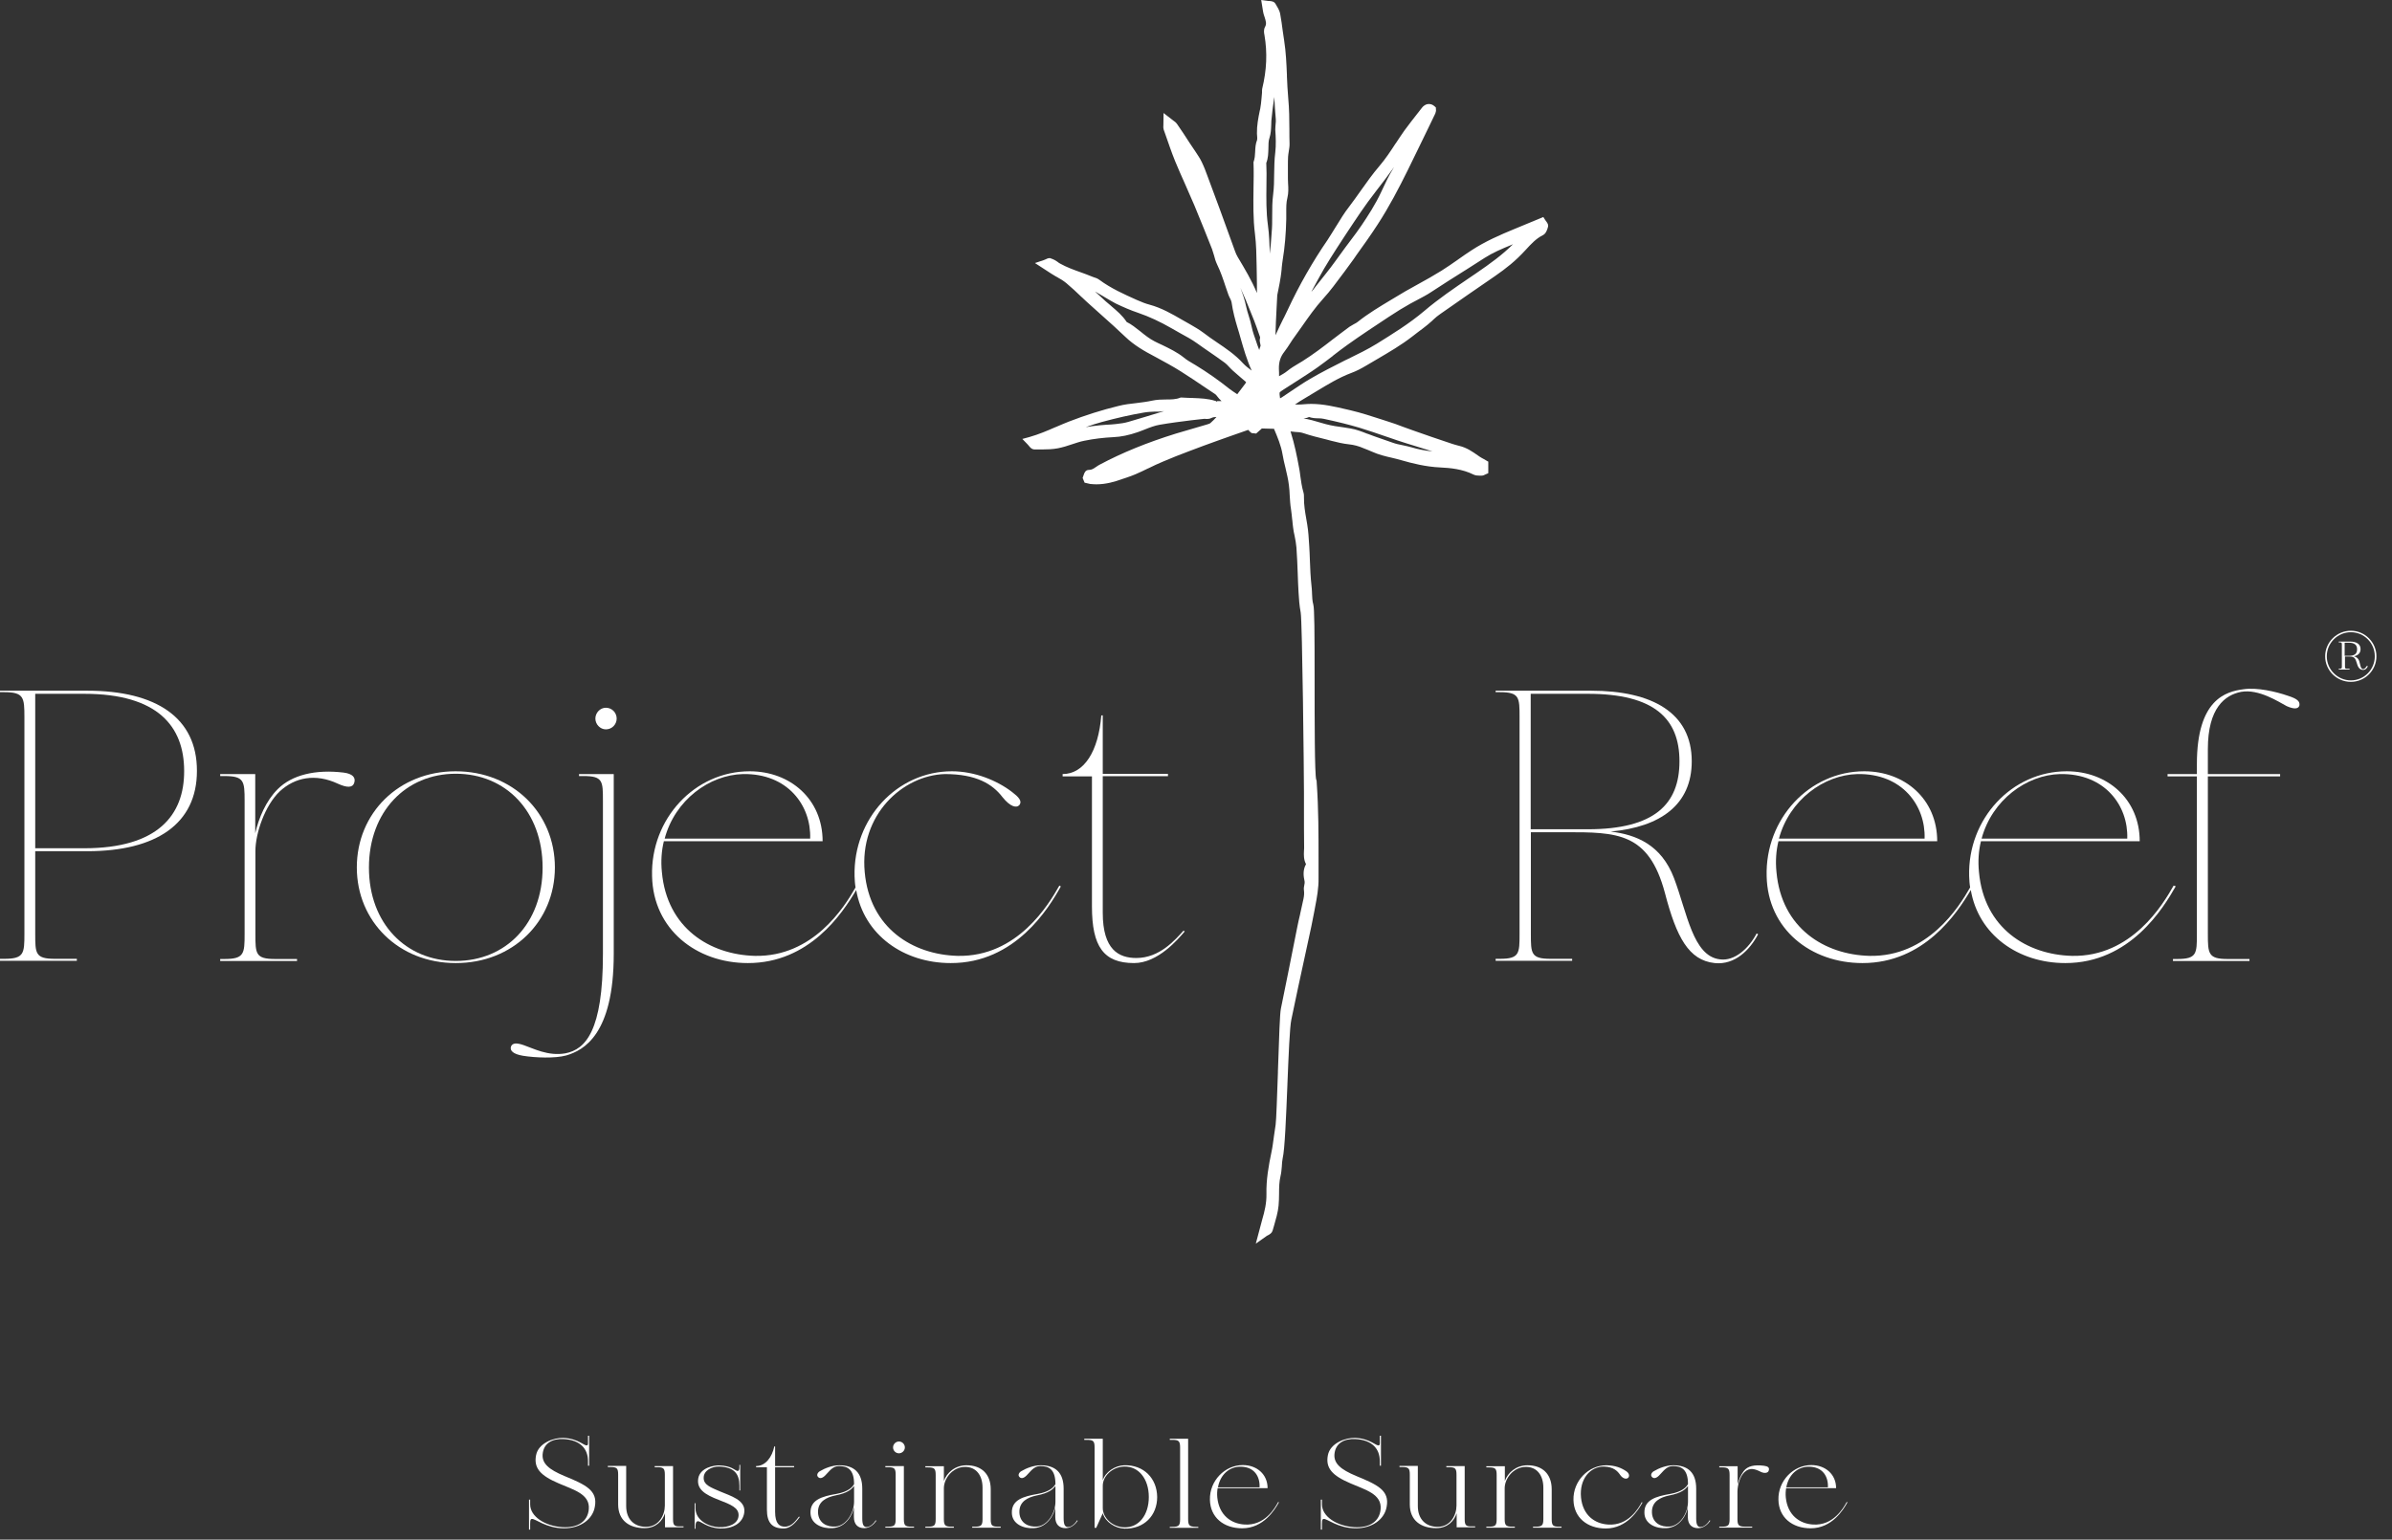 <svg width="146" height="94" viewBox="0 0 146 94" fill="none" xmlns="http://www.w3.org/2000/svg">
<rect x="0" y="0" width="146" height="94" fill="#333333" stroke="none"/>
<path d="M144.44 40.68C144.4 40.77 144.31 40.86 144.22 40.85C144.12 40.83 144.08 40.7 144.05 40.55C144.03 40.49 144.02 40.42 144 40.36C143.95 40.21 143.84 40.11 143.68 40.07C143.94 40.01 144.08 39.87 144.08 39.63C144.08 39.33 143.85 39.17 143.43 39.17H142.75V39.22H142.81C142.92 39.22 142.94 39.24 142.94 39.35V40.7C142.94 40.81 142.92 40.83 142.81 40.83H142.75V40.88H143.41V40.83H143.26C143.15 40.83 143.13 40.81 143.13 40.7V40.08H143.28C143.6 40.08 143.74 40.08 143.84 40.45C143.92 40.76 144.03 40.88 144.21 40.9C144.22 40.9 144.23 40.9 144.24 40.9C144.4 40.9 144.49 40.76 144.52 40.69L144.53 40.68L144.49 40.66L144.44 40.68ZM143.11 40.04V39.24H143.37C143.7 39.24 143.87 39.37 143.87 39.64C143.87 39.92 143.71 40.04 143.37 40.04H143.11Z" fill="white"/>
<path d="M143.49 38.51C142.63 38.51 141.92 39.21 141.92 40.07C141.92 40.93 142.62 41.63 143.49 41.63C144.35 41.63 145.05 40.93 145.05 40.07C145.05 39.22 144.35 38.51 143.49 38.51ZM143.49 41.54C142.68 41.54 142.02 40.88 142.02 40.07C142.02 39.26 142.68 38.6 143.49 38.6C144.3 38.6 144.95 39.26 144.95 40.07C144.95 40.88 144.3 41.54 143.49 41.54Z" fill="white"/>
<path d="M5.33 42.17H0V42.26H0.26C1.46 42.26 1.49 42.59 1.49 43.79V57.01C1.49 58.21 1.47 58.54 0.26 58.54H0V58.66H4.69V58.54H3.35C2.15 58.54 2.15 58.21 2.15 57.01V51.97H5.33C9.53 51.97 12.02 50.3 12.02 47.07C12.03 43.82 9.53 42.17 5.33 42.17ZM5.14 51.79H2.15V42.36H5.14C9.64 42.36 11.24 44.36 11.24 47.07C11.25 49.76 9.64 51.79 5.14 51.79Z" fill="white"/>
<path d="M20.98 47.171C19.259 46.961 17.82 47.311 16.95 48.181C16.239 48.891 15.8 49.921 15.579 50.871V47.261H13.44V47.381H13.7C14.899 47.381 14.93 47.691 14.93 48.891V57.021C14.93 58.221 14.909 58.551 13.7 58.551H13.44V58.671H18.13V58.551H16.79C15.589 58.551 15.589 58.221 15.589 57.021V51.971C15.589 50.861 16.18 49.171 17.07 48.321C18.009 47.451 19.259 47.211 20.63 47.851C21.2 48.111 21.529 48.091 21.619 47.801C21.73 47.471 21.52 47.241 20.98 47.171Z" fill="white"/>
<path d="M33.869 52.96C33.869 49.64 31.299 47.09 27.809 47.09C24.349 47.09 21.779 49.64 21.779 52.96C21.779 56.26 24.349 58.8 27.809 58.8C31.299 58.81 33.869 56.26 33.869 52.96ZM27.819 58.67C24.779 58.67 22.519 56.38 22.519 52.97C22.519 49.55 24.779 47.24 27.819 47.24C30.879 47.24 33.119 49.55 33.119 52.97C33.119 56.38 30.879 58.67 27.819 58.67Z" fill="white"/>
<path d="M36.98 44.531C37.36 44.531 37.64 44.221 37.64 43.871C37.64 43.521 37.36 43.211 36.98 43.211C36.63 43.211 36.34 43.521 36.34 43.871C36.34 44.221 36.63 44.531 36.98 44.531Z" fill="white"/>
<path d="M34.561 64.44C35.621 64.13 37.461 63.17 37.461 58.24V47.26H35.341V47.38H35.601C36.801 47.38 36.801 47.69 36.801 48.89V58.25C36.801 62.94 35.741 64.07 34.511 64.31C33.451 64.5 32.531 64 31.991 63.82C31.521 63.65 31.281 63.68 31.191 63.89C31.101 64.15 31.331 64.36 31.921 64.46C32.671 64.58 33.871 64.63 34.561 64.44Z" fill="white"/>
<path d="M64.75 54.12L64.66 54.07C64.02 55.2 62.11 58.43 58.46 58.36C55.7 58.29 53.09 56.66 52.78 53.25C52.45 49.76 55.09 47.33 57.68 47.26C59.59 47.26 60.58 47.87 61.19 48.67C61.68 49.28 62.06 49.35 62.23 49.14C62.4 48.9 62.16 48.65 61.78 48.36C60.86 47.65 59.49 47.09 58.1 47.09C54.75 47.09 52.07 49.99 52.16 53.5C52.17 53.73 52.18 53.96 52.22 54.18C51.53 55.4 49.62 58.43 46.08 58.36C43.32 58.29 40.71 56.66 40.4 53.25C40.33 52.57 40.38 51.93 40.52 51.36H50.21C50.21 48.79 48.23 47.09 45.76 47.09C42.41 47.09 39.7 49.99 39.8 53.5C39.87 56.73 42.49 58.8 45.65 58.8C49.4 58.8 51.41 55.78 52.26 54.34C52.73 57.08 55.15 58.8 58.03 58.8C61.97 58.81 64.02 55.44 64.75 54.12ZM45.35 47.26C48.08 47.21 49.52 49.19 49.45 51.2H40.57C41.2 48.84 43.3 47.31 45.35 47.26Z" fill="white"/>
<path d="M67.219 43.68C67.049 45.85 66.179 47.26 64.859 47.26V47.4H66.649V55.34C66.649 57.79 67.359 58.8 69.219 58.8C70.679 58.8 71.909 57.34 72.309 56.87L72.239 56.82C71.719 57.39 70.779 58.49 69.359 58.49C68.299 58.49 67.309 58 67.309 55.73V47.39H71.289V47.25H67.309V43.67C67.319 43.68 67.239 43.68 67.219 43.68Z" fill="white"/>
<path d="M107.309 57.04L107.219 56.99C106.749 57.89 105.879 58.71 104.959 58.57C103.329 58.36 102.979 55.74 102.179 53.62C101.399 51.57 99.869 50.96 98.309 50.77C101.369 50.49 103.259 49.12 103.259 46.48C103.259 43.53 100.859 42.17 97.109 42.17H91.289V42.26H91.549C92.749 42.26 92.749 42.59 92.749 43.79V57.01C92.749 58.21 92.749 58.54 91.549 58.54H91.289V58.66H95.959V58.54H94.639C93.439 58.54 93.439 58.21 93.439 57.01V50.81H95.559C98.689 50.81 100.629 50.81 101.619 54.51C102.329 57.24 103.079 58.63 104.659 58.8C105.899 58.93 106.819 57.98 107.309 57.04ZM93.429 50.63V42.36H96.919C100.969 42.36 102.509 43.87 102.509 46.48C102.509 49.1 100.979 50.63 96.919 50.63H93.429Z" fill="white"/>
<path d="M132.671 54.07C132.031 55.2 130.121 58.43 126.471 58.36C123.711 58.29 121.101 56.66 120.791 53.25C120.721 52.57 120.771 51.93 120.911 51.36H130.601C130.601 48.79 128.621 47.09 126.151 47.09C122.801 47.09 120.091 49.99 120.191 53.5C120.201 53.73 120.211 53.96 120.251 54.18C119.561 55.4 117.651 58.43 114.111 58.36C111.351 58.29 108.741 56.66 108.431 53.25C108.361 52.57 108.411 51.93 108.551 51.36H118.241C118.241 48.79 116.261 47.09 113.791 47.09C110.441 47.09 107.731 49.99 107.831 53.5C107.901 56.73 110.521 58.8 113.681 58.8C117.431 58.8 119.441 55.78 120.291 54.34C120.761 57.08 123.181 58.8 126.061 58.8C130.021 58.8 132.051 55.43 132.801 54.11L132.671 54.07ZM125.741 47.26C128.471 47.21 129.911 49.19 129.841 51.2H120.951C121.591 48.84 123.691 47.31 125.741 47.26ZM113.371 47.26C116.101 47.21 117.541 49.19 117.471 51.2H108.581C109.221 48.84 111.321 47.31 113.371 47.26Z" fill="white"/>
<path d="M139.651 42.481C138.901 42.221 137.761 41.961 136.941 42.081C135.861 42.221 134.091 42.691 134.091 46.651V47.261H132.301V47.401H134.091V57.021C134.091 58.221 134.091 58.551 132.891 58.551H132.631V58.671H137.301V58.551H135.961C134.781 58.551 134.761 58.221 134.761 57.021V47.401H139.171V47.261H134.761V45.731C134.761 43.231 135.801 42.431 136.791 42.241C137.871 42.051 139.081 42.851 139.571 43.111C140.041 43.321 140.301 43.281 140.351 43.061C140.381 42.811 140.211 42.661 139.651 42.481Z" fill="white"/>
<path d="M90.86 28.2L90.57 28.03C90.47 27.98 90.39 27.93 90.31 27.88L90.21 27.81C89.88 27.58 89.53 27.33 89.06 27.22C88.92 27.18 88.78 27.15 88.64 27.1C87.71 26.79 86.95 26.53 86.25 26.28L85.64 26.06C85.33 25.94 85 25.82 84.67 25.72L84.33 25.61C83.71 25.41 83.07 25.2 82.43 25.05L82.17 24.99C81.48 24.83 80.77 24.66 80.03 24.66C79.89 24.66 79.74 24.67 79.61 24.68C79.5 24.69 79.37 24.7 79.22 24.7C79.22 24.7 79.14 24.7 79.04 24.7C79.23 24.57 79.42 24.44 79.62 24.33C79.87 24.18 80.12 24.03 80.35 23.89C81.03 23.48 81.73 23.05 82.48 22.77C82.78 22.66 83.09 22.5 83.39 22.32L84.07 21.92C84.75 21.52 85.53 21.07 86.22 20.53L86.57 20.26C86.76 20.12 86.95 19.98 87.13 19.83C87.23 19.75 87.33 19.66 87.42 19.58L87.48 19.52C87.62 19.39 87.76 19.27 87.91 19.17C88.48 18.77 89.05 18.37 89.69 17.93L90.78 17.18C91.41 16.75 92.07 16.3 92.65 15.74C92.81 15.59 92.97 15.42 93.12 15.26C93.45 14.9 93.75 14.57 94.17 14.36C94.37 14.26 94.44 14.01 94.48 13.87C94.53 13.71 94.44 13.6 94.32 13.44L94.2 13.25L92.39 14C91.59 14.33 90.66 14.73 89.82 15.28C89.55 15.45 89.29 15.64 89.03 15.82L88.96 15.87C88.64 16.09 88.32 16.32 87.98 16.53C87.51 16.82 87.02 17.1 86.54 17.36L85.77 17.79L84.9 18.31C84.22 18.72 83.51 19.14 82.86 19.66C82.8 19.71 82.72 19.75 82.64 19.79C82.55 19.84 82.46 19.89 82.37 19.95C82.04 20.19 81.72 20.44 81.4 20.68L81.36 20.71C80.77 21.17 80.15 21.64 79.5 22.05L79.25 22.2C79.03 22.33 78.78 22.48 78.56 22.66C78.41 22.78 78.25 22.87 78.07 22.97C78.07 22.81 78.07 22.67 78.06 22.52C78.05 22.12 78.15 21.78 78.39 21.48C78.53 21.3 78.65 21.11 78.76 20.94C78.85 20.8 78.94 20.66 79.04 20.53L79.46 19.94C79.86 19.37 80.27 18.78 80.75 18.25C80.98 18 81.19 17.74 81.39 17.48C81.88 16.84 82.27 16.31 82.63 15.81L82.78 15.59C83.22 14.98 83.67 14.35 84.09 13.7C84.8 12.61 85.39 11.47 85.92 10.4C86.37 9.49 86.81 8.57 87.25 7.67L87.61 6.92L87.65 6.77L87.64 6.56L87.55 6.48C87.45 6.39 87.33 6.35 87.21 6.35C87.1 6.35 86.94 6.39 86.79 6.58L86.54 6.9C86.27 7.25 85.98 7.61 85.72 7.97C85.54 8.22 85.37 8.49 85.2 8.74L85.17 8.78C84.89 9.21 84.56 9.71 84.2 10.13C83.79 10.61 83.41 11.14 83.08 11.61C82.84 11.95 82.59 12.3 82.34 12.63C82.05 13 81.81 13.4 81.57 13.79L81.55 13.82C81.38 14.09 81.21 14.38 81.03 14.65C80.13 15.96 79.31 17.39 78.6 18.91C78.52 19.08 78.44 19.24 78.36 19.41L78.34 19.44C78.18 19.77 78.01 20.11 77.85 20.47C77.86 19.93 77.89 19.39 77.92 18.79L77.96 18.02L78.03 17.67C78.08 17.43 78.13 17.17 78.17 16.9C78.2 16.73 78.21 16.57 78.23 16.41V16.37C78.25 16.2 78.26 16.04 78.29 15.88C78.42 15.1 78.49 14.28 78.51 13.37V13.01C78.51 12.68 78.5 12.38 78.58 12.07C78.65 11.79 78.64 11.48 78.62 11.2C78.61 11.03 78.61 10.86 78.61 10.68V10.14C78.61 9.94 78.61 9.76 78.62 9.57C78.63 9.47 78.64 9.37 78.66 9.26C78.68 9.11 78.72 8.93 78.71 8.75C78.7 8.47 78.7 8.19 78.7 7.92C78.7 7.29 78.69 6.64 78.63 5.99C78.59 5.55 78.57 5.1 78.55 4.66V4.57C78.52 3.88 78.49 3.17 78.38 2.47L78.29 1.86C78.25 1.53 78.2 1.19 78.14 0.86C78.1 0.62 77.96 0.42 77.85 0.23C77.76 0.08 77.6 0.07 77.47 0.06C77.43 0.06 77.39 0.06 77.35 0.05L76.98 0L77.07 0.56C77.09 0.67 77.1 0.77 77.13 0.87L77.18 1.02C77.27 1.3 77.32 1.46 77.21 1.65C77.12 1.82 77.15 2.01 77.18 2.15C77.36 3.21 77.32 4.27 77.04 5.42C77.03 5.48 77.03 5.53 77.03 5.62V5.66L77 6C76.98 6.21 76.96 6.44 76.92 6.64L76.89 6.77C76.8 7.21 76.71 7.67 76.72 8.15L76.73 8.3C76.74 8.39 76.74 8.49 76.73 8.54C76.63 8.79 76.62 9.04 76.61 9.28C76.6 9.49 76.59 9.66 76.52 9.87L76.51 9.89V9.92C76.53 10.45 76.52 11 76.51 11.52C76.5 12.42 76.48 13.35 76.6 14.29C76.68 14.93 76.69 15.61 76.7 16.21L76.71 16.78C76.72 17.15 76.72 17.52 76.72 17.89C76.4 17.12 75.97 16.4 75.55 15.7L75.54 15.68C75.48 15.58 75.43 15.47 75.38 15.33L74.44 12.74C74.24 12.19 73.72 10.81 73.72 10.8C73.61 10.49 73.49 10.18 73.35 9.89C73.24 9.66 73.1 9.46 72.97 9.26L72.62 8.74C72.38 8.36 72.12 7.97 71.85 7.58C71.78 7.48 71.69 7.41 71.6 7.35L71.02 6.9L71.01 7.61C71 7.71 71 7.81 71.03 7.92L71.15 8.26C71.32 8.75 71.51 9.31 71.73 9.85C71.92 10.32 72.13 10.78 72.33 11.23L72.43 11.46C72.59 11.82 72.75 12.19 72.91 12.56C73.31 13.52 73.69 14.48 73.98 15.21C74.02 15.32 74.05 15.44 74.09 15.56L74.1 15.59C74.14 15.76 74.2 15.96 74.29 16.15C74.5 16.58 74.66 17.05 74.81 17.51L74.98 18C75.01 18.07 75.04 18.15 75.08 18.22C75.12 18.3 75.16 18.38 75.17 18.45C75.25 19.02 75.4 19.56 75.52 19.96C75.59 20.19 75.66 20.41 75.72 20.64C75.9 21.27 76.1 21.97 76.4 22.63L76.39 22.62C76.2 22.48 76.02 22.34 75.87 22.18C75.39 21.65 74.82 21.27 74.26 20.89C73.99 20.71 73.72 20.52 73.46 20.32C73.19 20.12 72.9 19.95 72.62 19.79L72.16 19.53C71.54 19.17 70.9 18.8 70.16 18.6C69.93 18.54 69.7 18.45 69.38 18.31C68.6 17.96 67.8 17.6 67.11 17.09C66.99 17 66.85 16.95 66.74 16.92L66.61 16.87C66.4 16.78 66.19 16.71 65.98 16.63L65.95 16.62C65.53 16.47 65.09 16.31 64.7 16.09C64.64 16.06 64.59 16.02 64.54 15.98C64.44 15.91 64.33 15.84 64.12 15.77L64.1 15.76H64.07C63.98 15.76 63.9 15.79 63.83 15.83L63.71 15.88L63.17 16.06L64.17 16.71C64.26 16.77 64.36 16.82 64.45 16.88L64.49 16.9C64.71 17.02 64.91 17.14 65.09 17.29C65.4 17.55 65.7 17.83 65.98 18.1L66.09 18.2C66.22 18.33 66.36 18.45 66.49 18.57L67.27 19.27C67.71 19.66 68.21 20.11 68.68 20.56C69.22 21.08 69.85 21.44 70.5 21.78C71.09 22.1 71.59 22.37 72.08 22.68C72.59 23 73.09 23.34 73.58 23.67L74.15 24.05C74.2 24.08 74.25 24.13 74.28 24.18C74.36 24.29 74.46 24.4 74.56 24.49H74.3L74.26 24.53L74.23 24.49L74.19 24.48C73.73 24.33 73.27 24.32 72.82 24.3H72.81C72.59 24.29 72.37 24.29 72.1 24.27H72.07L72.04 24.28C71.77 24.39 71.48 24.39 71.16 24.39C70.89 24.39 70.61 24.4 70.33 24.46C70.01 24.53 69.68 24.57 69.36 24.61C69 24.65 68.63 24.69 68.25 24.79C67.26 25.03 66.25 25.35 65.24 25.74C64.98 25.84 64.71 25.96 64.45 26.07L64.42 26.08C63.92 26.3 63.4 26.52 62.84 26.68L62.4 26.8L62.72 27.13C62.75 27.16 62.77 27.19 62.79 27.21C62.87 27.31 62.97 27.44 63.15 27.44H63.65C63.93 27.44 64.25 27.43 64.57 27.37C64.87 27.31 65.16 27.22 65.42 27.13C65.67 27.05 65.92 26.96 66.18 26.91C66.76 26.79 67.36 26.72 67.96 26.69C68.43 26.67 68.91 26.57 69.46 26.38C69.58 26.34 69.71 26.29 69.83 26.24L69.88 26.22C70.18 26.1 70.49 25.98 70.8 25.93C71.43 25.82 72.08 25.74 72.71 25.66L73.51 25.57L73.67 25.58C73.74 25.58 73.84 25.57 73.94 25.52C74.04 25.47 74.15 25.46 74.25 25.46C74.14 25.59 74.01 25.71 73.87 25.84C73.85 25.86 73.75 25.89 73.69 25.91L72.94 26.13C72.53 26.25 72.16 26.36 71.78 26.47C70.01 27.02 68.49 27.64 67.12 28.37C67.04 28.41 66.97 28.46 66.9 28.51L66.88 28.52C66.74 28.62 66.63 28.69 66.46 28.69C66.25 28.69 66.18 28.88 66.14 29.01L66.08 29.18L66.2 29.47L66.55 29.55H66.56C66.68 29.56 66.8 29.57 66.92 29.57C67.51 29.57 68.05 29.41 68.49 29.25L68.76 29.16C68.96 29.09 69.14 29.03 69.32 28.95C69.57 28.84 69.83 28.72 70.07 28.6L70.12 28.58C70.4 28.44 70.7 28.3 70.99 28.18C71.51 27.96 72.03 27.75 72.57 27.55C73.17 27.32 73.77 27.1 74.33 26.9L75.09 26.63C75.4 26.52 75.73 26.41 76.06 26.29C76.09 26.28 76.16 26.25 76.21 26.25C76.21 26.26 76.22 26.27 76.23 26.28L76.24 26.31L76.39 26.44L76.67 26.47L77.01 26.17V26.16L77.76 26.18C77.98 26.7 78.19 27.2 78.28 27.73C78.33 28.01 78.39 28.29 78.46 28.56C78.54 28.91 78.63 29.27 78.67 29.62C78.7 29.83 78.71 30.04 78.72 30.26C78.74 30.53 78.75 30.82 78.8 31.1C78.83 31.3 78.85 31.51 78.87 31.71L78.88 31.77C78.89 31.92 78.91 32.07 78.93 32.23C78.95 32.39 78.98 32.56 79.02 32.72C79.07 32.96 79.11 33.2 79.13 33.43C79.17 33.97 79.19 34.51 79.21 35.04V35.05C79.22 35.42 79.24 35.8 79.26 36.18C79.28 36.54 79.31 36.97 79.39 37.4C79.49 37.95 79.59 47.35 79.59 48.41V49.53C79.59 50.27 79.59 51.03 79.6 51.77L79.59 51.97C79.58 52.2 79.57 52.48 79.71 52.75C79.71 52.76 79.71 52.77 79.71 52.77C79.51 53.13 79.56 53.5 79.63 53.82C79.64 53.88 79.63 53.94 79.61 54.04C79.59 54.14 79.57 54.24 79.59 54.37C79.61 54.52 79.6 54.69 79.56 54.88C79.5 55.17 79.43 55.47 79.37 55.74L79.35 55.84C79.29 56.09 79.23 56.35 79.18 56.61C79.07 57.17 78.62 59.39 78.62 59.42C78.48 60.13 78.33 60.85 78.18 61.59C78.12 61.87 78.07 63.29 78 65.42V65.5C77.95 66.88 77.9 68.44 77.86 68.67C77.82 68.92 77.78 69.18 77.75 69.42L77.74 69.5C77.7 69.77 77.67 70.05 77.61 70.32C77.43 71.18 77.28 72.03 77.3 72.91C77.31 73.46 77.18 73.99 77.05 74.43L76.65 75.93L77.26 75.5C77.31 75.46 77.36 75.43 77.41 75.41C77.52 75.35 77.64 75.27 77.68 75.12L77.77 74.81C77.88 74.42 78 74.03 78.04 73.61C78.06 73.37 78.07 73.13 78.07 72.87V72.86C78.07 72.49 78.08 72.14 78.16 71.8C78.21 71.6 78.22 71.4 78.24 71.2V71.18C78.25 71.02 78.26 70.87 78.29 70.72C78.42 70.19 78.5 68.17 78.58 66.21V66.19C78.65 64.47 78.72 62.7 78.82 62.25L79.23 60.3L79.85 57.44C79.98 56.85 80.11 56.25 80.22 55.65L80.27 55.38C80.38 54.81 80.49 54.22 80.48 53.61V52.47C80.48 50.96 80.48 49.39 80.37 47.81L80.36 47.65L80.34 47.61C80.24 47.33 80.24 43.89 80.24 41.62C80.24 38.53 80.23 37.15 80.16 36.91C80.1 36.7 80.09 36.46 80.08 36.21V36.17C80.07 36.04 80.07 35.9 80.05 35.77C79.99 35.24 79.97 34.7 79.95 34.18C79.94 33.89 79.93 33.6 79.91 33.31C79.88 32.85 79.86 32.44 79.79 32.03L79.74 31.73C79.66 31.28 79.58 30.81 79.59 30.36C79.59 30.26 79.59 30.17 79.56 30.07C79.46 29.73 79.41 29.37 79.36 29.01L79.35 28.92C79.33 28.78 79.31 28.64 79.28 28.5C79.17 27.9 79.02 27.13 78.77 26.34C78.85 26.35 78.94 26.36 79.04 26.37C79.23 26.38 79.4 26.39 79.57 26.45C80.01 26.6 80.47 26.71 80.99 26.84L81.25 26.91C81.6 27 81.97 27.09 82.35 27.13C82.63 27.16 82.92 27.23 83.26 27.38C83.26 27.38 83.65 27.53 83.75 27.58C84.15 27.76 84.56 27.86 84.96 27.95C85.15 28 85.35 28.04 85.54 28.1C86.17 28.28 87.01 28.5 87.91 28.54C88.54 28.57 89.26 28.64 89.93 28.97C90.05 29.03 90.18 29.04 90.3 29.04H90.43C90.53 29.04 90.6 29 90.68 28.96L90.84 28.89V28.2H90.86ZM71.05 25.1C70.24 25.35 69.55 25.56 68.86 25.76C68.65 25.82 68.42 25.86 68.11 25.89C67.94 25.91 67.77 25.92 67.6 25.93H67.56C67.3 25.95 67.02 25.97 66.66 26.02C66.53 26.04 66.4 26.06 66.27 26.08C66.6 25.96 66.93 25.85 67.27 25.76C68.16 25.52 68.99 25.33 69.81 25.19C70.03 25.15 70.26 25.14 70.49 25.13C70.67 25.14 70.86 25.13 71.05 25.1ZM75.04 23.74C74.39 23.22 73.69 22.73 72.97 22.29L72.8 22.19C72.61 22.08 72.43 21.97 72.27 21.84C71.85 21.5 71.38 21.28 70.93 21.06C70.78 20.99 70.62 20.92 70.47 20.84C70.16 20.68 69.88 20.46 69.6 20.23C69.33 20.02 69.05 19.79 68.77 19.66C68.51 19.26 68.17 18.98 67.83 18.69L67.81 18.67C67.7 18.58 67.59 18.48 67.48 18.39L66.84 17.8C66.88 17.82 66.91 17.84 66.95 17.86L66.96 17.87C67.1 17.95 67.25 18.04 67.39 18.12L67.42 18.14C67.64 18.27 67.87 18.41 68.1 18.53C68.56 18.75 69.02 18.95 69.47 19.1C70.14 19.33 70.81 19.64 71.52 20.05C71.69 20.15 71.86 20.24 72.03 20.34C72.38 20.53 72.75 20.73 73.08 20.97C73.31 21.14 73.55 21.3 73.78 21.46L73.81 21.48C74.12 21.69 74.44 21.92 74.76 22.15C74.85 22.22 74.93 22.3 75.01 22.39L75.03 22.41C75.1 22.48 75.17 22.56 75.25 22.63C75.41 22.77 75.57 22.91 75.72 23.04L75.99 23.27C76.01 23.29 76.04 23.31 76.06 23.34C76.04 23.36 76.02 23.4 76.01 23.42C75.87 23.61 75.73 23.79 75.57 24L75.52 24.07L75.49 24.05C75.34 23.95 75.18 23.85 75.04 23.74ZM76.92 20.98C76.94 21.07 76.95 21.11 76.93 21.15C76.9 21.22 76.88 21.3 76.86 21.37C76.82 21.27 76.78 21.16 76.74 21.05L76.67 20.84C76.57 20.55 76.46 20.26 76.4 19.96C76.35 19.73 76.29 19.5 76.22 19.29C76.16 19.1 76.1 18.9 76.06 18.71C75.98 18.32 75.85 17.94 75.71 17.57C75.93 18.05 76.13 18.53 76.32 19.01L76.55 19.58C76.66 19.85 76.75 20.13 76.86 20.44L76.91 20.58C76.91 20.58 76.91 20.6 76.91 20.64C76.87 20.78 76.9 20.9 76.92 20.98ZM77.84 7.92C77.87 8.38 77.89 8.85 77.84 9.29C77.78 9.75 77.78 10.21 77.77 10.62C77.77 11.03 77.76 11.45 77.71 11.86C77.65 12.31 77.65 12.76 77.65 13.2V13.24C77.65 13.55 77.65 13.86 77.62 14.17L77.6 14.45C77.58 14.78 77.55 15.12 77.5 15.49C77.49 14.92 77.47 14.33 77.39 13.75C77.28 12.95 77.29 12.12 77.3 11.31V11.29C77.31 10.78 77.31 10.35 77.29 9.95C77.41 9.65 77.41 9.35 77.42 9.06V9.05C77.42 8.83 77.42 8.6 77.49 8.4C77.57 8.15 77.58 7.9 77.59 7.65C77.59 7.57 77.6 7.47 77.6 7.37C77.64 6.89 77.71 6.39 77.78 5.92C77.8 6.37 77.83 6.83 77.87 7.28C77.88 7.37 77.87 7.46 77.86 7.56C77.85 7.69 77.84 7.8 77.84 7.92ZM80.04 17.82C80.07 17.76 80.1 17.71 80.13 17.65L80.46 17.04C80.91 16.2 81.42 15.42 81.98 14.56L82.21 14.21C82.76 13.38 83.33 12.51 83.95 11.72C84.35 11.21 84.73 10.7 85.09 10.2C85.07 10.24 85.04 10.28 85.02 10.32C84.77 10.72 84.57 11.15 84.38 11.56L84.3 11.73C83.95 12.48 83.5 13.17 83.11 13.75C82.91 14.05 82.69 14.34 82.48 14.62L82.12 15.1L81.77 15.58C81.6 15.81 81.42 16.07 81.22 16.33C81.04 16.57 80.85 16.8 80.67 17.03L80.56 17.17C80.41 17.36 80.26 17.54 80.12 17.73C80.09 17.76 80.07 17.79 80.04 17.82ZM80.9 25.89L80.55 25.79C80.25 25.7 79.91 25.6 79.57 25.55H79.56C79.68 25.54 79.8 25.51 79.9 25.46C80.1 25.53 80.3 25.54 80.48 25.54C80.59 25.54 80.69 25.55 80.79 25.57C81.68 25.76 82.35 25.93 82.96 26.11C83.52 26.28 84.07 26.47 84.68 26.68L84.77 26.71C85.11 26.83 85.47 26.95 85.82 27.06C86.19 27.18 86.56 27.29 86.92 27.4C87.1 27.46 87.27 27.51 87.43 27.56C86.97 27.51 86.54 27.43 86.15 27.31C85.97 27.26 85.79 27.22 85.6 27.18C85.4 27.14 85.2 27.1 85.01 27.03L83.89 26.64C83.76 26.59 83.62 26.54 83.49 26.49L83.45 26.48C83.12 26.35 82.79 26.22 82.43 26.16L82.06 26.1C81.67 26.05 81.27 25.99 80.9 25.89ZM78.1 23.98C78.12 23.93 78.22 23.86 78.38 23.76C78.63 23.6 78.88 23.44 79.13 23.28C79.56 23 80.01 22.72 80.43 22.42C80.74 22.2 81.05 21.96 81.34 21.74L81.37 21.71C81.64 21.5 81.94 21.27 82.25 21.05C83.06 20.47 83.9 19.92 84.76 19.35C85.24 19.03 85.67 18.77 86.08 18.54C86.23 18.46 86.37 18.38 86.53 18.3C86.79 18.16 87.09 18.01 87.37 17.82C88.02 17.39 88.69 16.97 89.34 16.56L89.5 16.46C89.87 16.23 90.24 15.99 90.61 15.75C91.11 15.43 91.67 15.19 92.26 14.95C92.29 14.94 92.32 14.92 92.35 14.91C91.7 15.56 90.95 16.1 90.12 16.67L89.62 17.01C88.77 17.59 87.81 18.24 86.94 18.98C86.01 19.77 84.96 20.41 84.03 20.99C83.48 21.33 82.88 21.62 82.31 21.9L82.1 22C81.41 22.35 80.67 22.72 79.97 23.13C79.59 23.35 79.21 23.61 78.85 23.85C78.67 23.97 78.45 24.12 78.24 24.26C78.21 24.28 78.17 24.3 78.13 24.32C78.11 24.14 78.09 24.02 78.1 23.98Z" fill="white"/>
<path d="M34.459 90.12C33.469 89.71 33.089 89.34 33.119 88.81C33.169 88.1 33.729 87.83 34.389 87.86C35.419 87.91 35.889 88.46 35.889 89.2V89.49H35.959V88.64V87.66H35.889V87.77C35.889 88.14 35.909 88.22 35.839 88.24C35.679 88.32 35.329 87.83 34.389 87.79C33.789 87.77 32.859 88.11 32.719 88.85C32.569 89.63 32.979 90.09 34.109 90.57C35.009 90.96 36.019 91.22 35.939 92.14C35.879 92.88 35.279 93.3 34.319 93.24C33.259 93.17 32.359 92.59 32.359 91.85V91.56H32.289V92.41V93.39H32.359V93.28C32.359 92.91 32.349 92.76 32.449 92.74C32.659 92.69 33.299 93.31 34.429 93.31C35.439 93.31 36.189 92.75 36.309 91.98C36.489 91 35.749 90.65 34.459 90.12Z" fill="white"/>
<path d="M41.08 92.74V89.51H39.96V89.58H40.12C40.51 89.58 40.58 89.66 40.58 90.05V91.92C40.58 92.51 40.21 93.22 39.43 93.22C38.73 93.22 38.22 92.78 38.22 91.95C38.22 91.29 38.22 89.5 38.22 89.5H37.1V89.57H37.26C37.66 89.57 37.73 89.65 37.73 90.04C37.73 90.04 37.73 91.29 37.73 91.85C37.73 92.84 38.42 93.3 39.34 93.3C40.02 93.3 40.44 92.87 40.59 92.39V93.25H41.72V93.19H41.56C41.15 93.21 41.08 93.13 41.08 92.74Z" fill="white"/>
<path d="M43.95 91.059C43.43 90.829 42.95 90.68 42.95 90.24C42.94 89.76 43.48 89.529 43.89 89.54C44.81 89.57 45.13 89.98 45.13 90.7C45.13 90.82 45.13 90.999 45.13 90.999H45.18V89.439H45.13C45.13 89.439 45.13 89.49 45.13 89.59C45.13 89.7 45.11 89.809 45.02 89.809C44.87 89.799 44.68 89.49 43.89 89.469C43.64 89.46 42.74 89.579 42.62 90.26C42.51 90.919 43.02 91.249 43.86 91.57C44.61 91.859 45.11 92.059 45.08 92.54C45.05 93.04 44.47 93.269 43.87 93.24C43.31 93.219 42.45 92.859 42.45 92.079C42.45 91.99 42.45 91.779 42.45 91.779H42.4V93.34H42.45C42.45 93.34 42.45 93.29 42.45 93.219C42.45 93.059 42.47 92.9 42.58 92.879C42.78 92.85 43.13 93.29 43.96 93.32C44.69 93.34 45.35 93.019 45.43 92.329C45.52 91.57 44.55 91.32 43.95 91.059Z" fill="white"/>
<path d="M47.91 93.21C47.59 93.21 47.31 93.05 47.31 92.3V89.581H48.47V89.51H47.31V88.311C47.31 88.311 47.28 88.311 47.26 88.311C47.13 88.951 46.73 89.51 46.15 89.51V89.581H46.81V92.171C46.81 92.981 47.14 93.32 47.83 93.32C48.34 93.32 48.68 92.781 48.81 92.63L48.77 92.591C48.61 92.79 48.35 93.21 47.91 93.21Z" fill="white"/>
<path d="M52.87 93.231C52.71 93.211 52.63 93.091 52.63 92.691V90.891C52.63 89.901 52.12 89.461 51.23 89.461C50.82 89.461 50.36 89.631 50.03 89.831C49.89 89.921 49.84 90.071 49.92 90.161C50.01 90.281 50.17 90.281 50.36 90.091C50.61 89.851 50.8 89.511 51.21 89.511C51.72 89.511 52.13 89.701 52.13 90.611C52.04 90.781 51.79 91.081 51.05 91.211C50.17 91.361 49.44 91.571 49.47 92.381C49.49 93.061 50.2 93.341 50.81 93.301C51.66 93.251 52.05 92.451 52.12 92.031C52.12 92.101 52.12 92.561 52.12 92.621C52.12 93.081 52.37 93.301 52.75 93.301C53.1 93.301 53.36 93.041 53.49 92.851L53.45 92.821C53.31 93.071 53.05 93.251 52.87 93.231ZM52.13 91.681C52.13 92.371 51.66 93.131 51.03 93.201C50.47 93.251 49.97 92.981 49.93 92.371C49.89 91.651 50.49 91.411 50.96 91.311C51.79 91.151 51.97 90.911 52.13 90.731C52.13 90.971 52.13 91.331 52.13 91.681Z" fill="white"/>
<path d="M54.51 88.37C54.51 88.57 54.67 88.73 54.87 88.73C55.06 88.73 55.23 88.57 55.23 88.37C55.23 88.18 55.07 88.01 54.87 88.01C54.67 88.01 54.51 88.18 54.51 88.37Z" fill="white"/>
<path d="M55.169 92.74V89.51H54.039V89.58H54.199C54.599 89.58 54.669 89.66 54.669 90.05V92.74C54.669 93.13 54.599 93.21 54.199 93.21H54.039V93.27H55.789V93.21H55.629C55.239 93.21 55.169 93.13 55.169 92.74Z" fill="white"/>
<path d="M60.471 92.741C60.471 92.741 60.471 91.491 60.471 90.931C60.471 89.981 59.891 89.461 58.99 89.461C58.3 89.461 57.781 89.921 57.611 90.421V89.521H56.48V89.591H56.641C57.041 89.591 57.111 89.671 57.111 90.061V92.741C57.111 93.131 57.041 93.211 56.641 93.211H56.48V93.271H58.221V93.211H58.071C57.681 93.211 57.611 93.121 57.611 92.741V90.861C57.611 90.281 58.13 89.561 58.91 89.561C59.56 89.561 59.971 90.051 59.971 90.831C59.971 91.261 59.971 92.161 59.971 92.741C59.971 93.131 59.891 93.211 59.501 93.211H59.34V93.271H61.081V93.211H60.92C60.541 93.211 60.471 93.131 60.471 92.741Z" fill="white"/>
<path d="M65.161 93.231C65.001 93.211 64.921 93.091 64.921 92.691V90.891C64.921 89.901 64.411 89.461 63.521 89.461C63.111 89.461 62.651 89.631 62.321 89.831C62.181 89.921 62.131 90.071 62.211 90.161C62.301 90.281 62.461 90.281 62.651 90.091C62.901 89.851 63.091 89.511 63.501 89.511C64.011 89.511 64.421 89.701 64.421 90.611C64.331 90.781 64.081 91.081 63.341 91.211C62.461 91.361 61.731 91.571 61.761 92.381C61.781 93.061 62.491 93.341 63.101 93.301C63.951 93.251 64.341 92.451 64.411 92.031C64.411 92.101 64.411 92.561 64.411 92.621C64.411 93.081 64.661 93.301 65.041 93.301C65.391 93.301 65.651 93.041 65.781 92.851L65.741 92.821C65.601 93.071 65.351 93.251 65.161 93.231ZM64.421 91.681C64.421 92.371 63.951 93.131 63.321 93.201C62.761 93.251 62.261 92.981 62.221 92.371C62.181 91.651 62.781 91.411 63.251 91.311C64.081 91.151 64.261 90.911 64.421 90.731C64.421 90.971 64.421 91.331 64.421 91.681Z" fill="white"/>
<path d="M68.62 89.46C68.05 89.48 67.47 89.87 67.31 90.38V87.84H66.18V87.91H66.34C66.74 87.91 66.81 87.99 66.81 88.38V93.28H66.91L67.31 92.39C67.46 92.91 68.05 93.31 68.63 93.33C69.83 93.36 70.63 92.53 70.63 91.4C70.62 90.27 69.82 89.43 68.62 89.46ZM68.62 93.25C67.87 93.23 67.31 92.65 67.31 92.08V90.71C67.31 90.13 67.88 89.56 68.62 89.54C69.5 89.52 70.12 90.29 70.12 91.4C70.12 92.51 69.5 93.28 68.62 93.25Z" fill="white"/>
<path d="M72.52 92.74V87.84H71.4V87.91H71.56C71.95 87.91 72.03 87.99 72.03 88.38V92.75C72.03 93.14 71.95 93.22 71.56 93.22H71.4V93.28H73.14V93.22H72.98C72.59 93.21 72.52 93.13 72.52 92.74Z" fill="white"/>
<path d="M75.96 93.079C75.14 93.029 74.41 92.509 74.3 91.429C74.28 91.229 74.29 91.039 74.32 90.859H77.37C77.37 90.009 76.71 89.449 75.86 89.449C74.76 89.449 73.82 90.409 73.85 91.569C73.87 92.629 74.67 93.309 75.82 93.309C77.13 93.309 77.82 92.159 78.06 91.729L78.02 91.699C77.81 92.089 77.2 93.159 75.96 93.079ZM75.73 89.549C76.58 89.559 76.91 90.169 76.88 90.809H74.34C74.48 90.029 75.04 89.539 75.73 89.549Z" fill="white"/>
<path d="M82.789 90.12C81.799 89.71 81.419 89.34 81.449 88.81C81.499 88.1 82.059 87.83 82.719 87.86C83.749 87.91 84.219 88.46 84.219 89.2V89.49H84.289V88.64V87.66H84.219V87.77C84.219 88.14 84.239 88.22 84.169 88.24C84.009 88.32 83.659 87.83 82.719 87.79C82.119 87.77 81.189 88.11 81.049 88.85C80.899 89.63 81.309 90.09 82.439 90.57C83.339 90.96 84.349 91.22 84.269 92.14C84.209 92.88 83.609 93.3 82.649 93.24C81.589 93.17 80.689 92.59 80.689 91.85V91.56H80.619V92.41V93.39H80.689V93.28C80.689 92.91 80.679 92.76 80.779 92.74C80.989 92.69 81.629 93.31 82.759 93.31C83.769 93.31 84.519 92.75 84.639 91.98C84.819 91 84.079 90.65 82.789 90.12Z" fill="white"/>
<path d="M89.4 92.74V89.51H88.28V89.58H88.44C88.83 89.58 88.9 89.66 88.9 90.05V91.92C88.9 92.51 88.53 93.22 87.75 93.22C87.05 93.22 86.54 92.78 86.54 91.95C86.54 91.29 86.54 89.5 86.54 89.5H85.42V89.57H85.58C85.98 89.57 86.05 89.65 86.05 90.04C86.05 90.04 86.05 91.29 86.05 91.85C86.05 92.84 86.74 93.3 87.66 93.3C88.34 93.3 88.76 92.87 88.91 92.39V93.25H90.04V93.19H89.88C89.47 93.21 89.4 93.13 89.4 92.74Z" fill="white"/>
<path d="M94.711 92.741C94.711 92.741 94.711 91.491 94.711 90.931C94.711 89.981 94.131 89.461 93.231 89.461C92.541 89.461 92.021 89.921 91.851 90.421V89.521H90.721V89.591H90.881C91.281 89.591 91.351 89.671 91.351 90.061V92.741C91.351 93.131 91.281 93.211 90.881 93.211H90.721V93.271H92.461V93.211H92.301C91.911 93.211 91.841 93.121 91.841 92.741V90.861C91.841 90.281 92.361 89.561 93.141 89.561C93.791 89.561 94.201 90.051 94.201 90.831C94.201 91.261 94.201 92.161 94.201 92.741C94.201 93.131 94.121 93.211 93.731 93.211H93.571V93.271H95.311V93.211H95.151C94.781 93.211 94.711 93.131 94.711 92.741Z" fill="white"/>
<path d="M98.16 93.081C97.33 93.031 96.61 92.511 96.5 91.431C96.39 90.301 97.06 89.531 97.91 89.541C98.48 89.561 98.73 89.811 98.89 90.051C99.05 90.281 99.28 90.341 99.39 90.211C99.47 90.111 99.44 89.951 99.27 89.831C98.96 89.621 98.6 89.471 98.05 89.461C96.95 89.461 96.01 90.421 96.04 91.581C96.06 92.641 96.87 93.321 98.01 93.321C99.32 93.321 100.01 92.171 100.25 91.741L100.21 91.711C100.01 92.091 99.39 93.161 98.16 93.081Z" fill="white"/>
<path d="M103.77 93.231C103.61 93.211 103.53 93.091 103.53 92.691V90.891C103.53 89.901 103.02 89.461 102.13 89.461C101.72 89.461 101.26 89.631 100.93 89.831C100.79 89.921 100.74 90.071 100.82 90.161C100.91 90.281 101.07 90.281 101.26 90.091C101.51 89.851 101.7 89.511 102.11 89.511C102.62 89.511 103.03 89.701 103.03 90.611C102.94 90.781 102.69 91.081 101.95 91.211C101.07 91.361 100.34 91.571 100.37 92.381C100.39 93.061 101.1 93.341 101.71 93.301C102.56 93.251 102.95 92.451 103.02 92.031C103.02 92.101 103.02 92.561 103.02 92.621C103.02 93.081 103.27 93.301 103.65 93.301C104 93.301 104.26 93.041 104.39 92.851L104.35 92.821C104.21 93.071 103.96 93.251 103.77 93.231ZM103.03 91.681C103.03 92.371 102.56 93.131 101.93 93.201C101.37 93.251 100.87 92.981 100.83 92.371C100.79 91.651 101.39 91.411 101.86 91.311C102.69 91.151 102.87 90.911 103.03 90.731C103.03 90.971 103.03 91.331 103.03 91.681Z" fill="white"/>
<path d="M107.659 89.49C107.089 89.42 106.669 89.5 106.429 89.82C106.259 90.05 106.129 90.34 106.059 90.62V89.52H104.939V89.59H105.099C105.489 89.59 105.569 89.67 105.569 90.06V92.74C105.569 93.13 105.489 93.21 105.099 93.21H104.939V93.27H106.949V93.21H106.519C106.119 93.21 106.049 93.12 106.049 92.74V91.08C106.049 90.71 106.179 90.16 106.479 89.88C106.809 89.57 107.129 89.69 107.489 89.87C107.729 89.98 107.929 89.92 107.959 89.78C108.019 89.6 107.899 89.52 107.659 89.49Z" fill="white"/>
<path d="M110.66 93.079C109.84 93.029 109.11 92.509 109 91.429C108.98 91.229 108.99 91.039 109.02 90.859H112.07C112.07 90.009 111.41 89.449 110.56 89.449C109.46 89.449 108.52 90.409 108.55 91.569C108.57 92.629 109.37 93.309 110.52 93.309C111.83 93.309 112.52 92.159 112.76 91.729L112.72 91.699C112.51 92.089 111.89 93.159 110.66 93.079ZM110.42 89.549C111.27 89.559 111.6 90.169 111.57 90.809H109.03C109.17 90.029 109.73 89.539 110.42 89.549Z" fill="white"/>
</svg>
